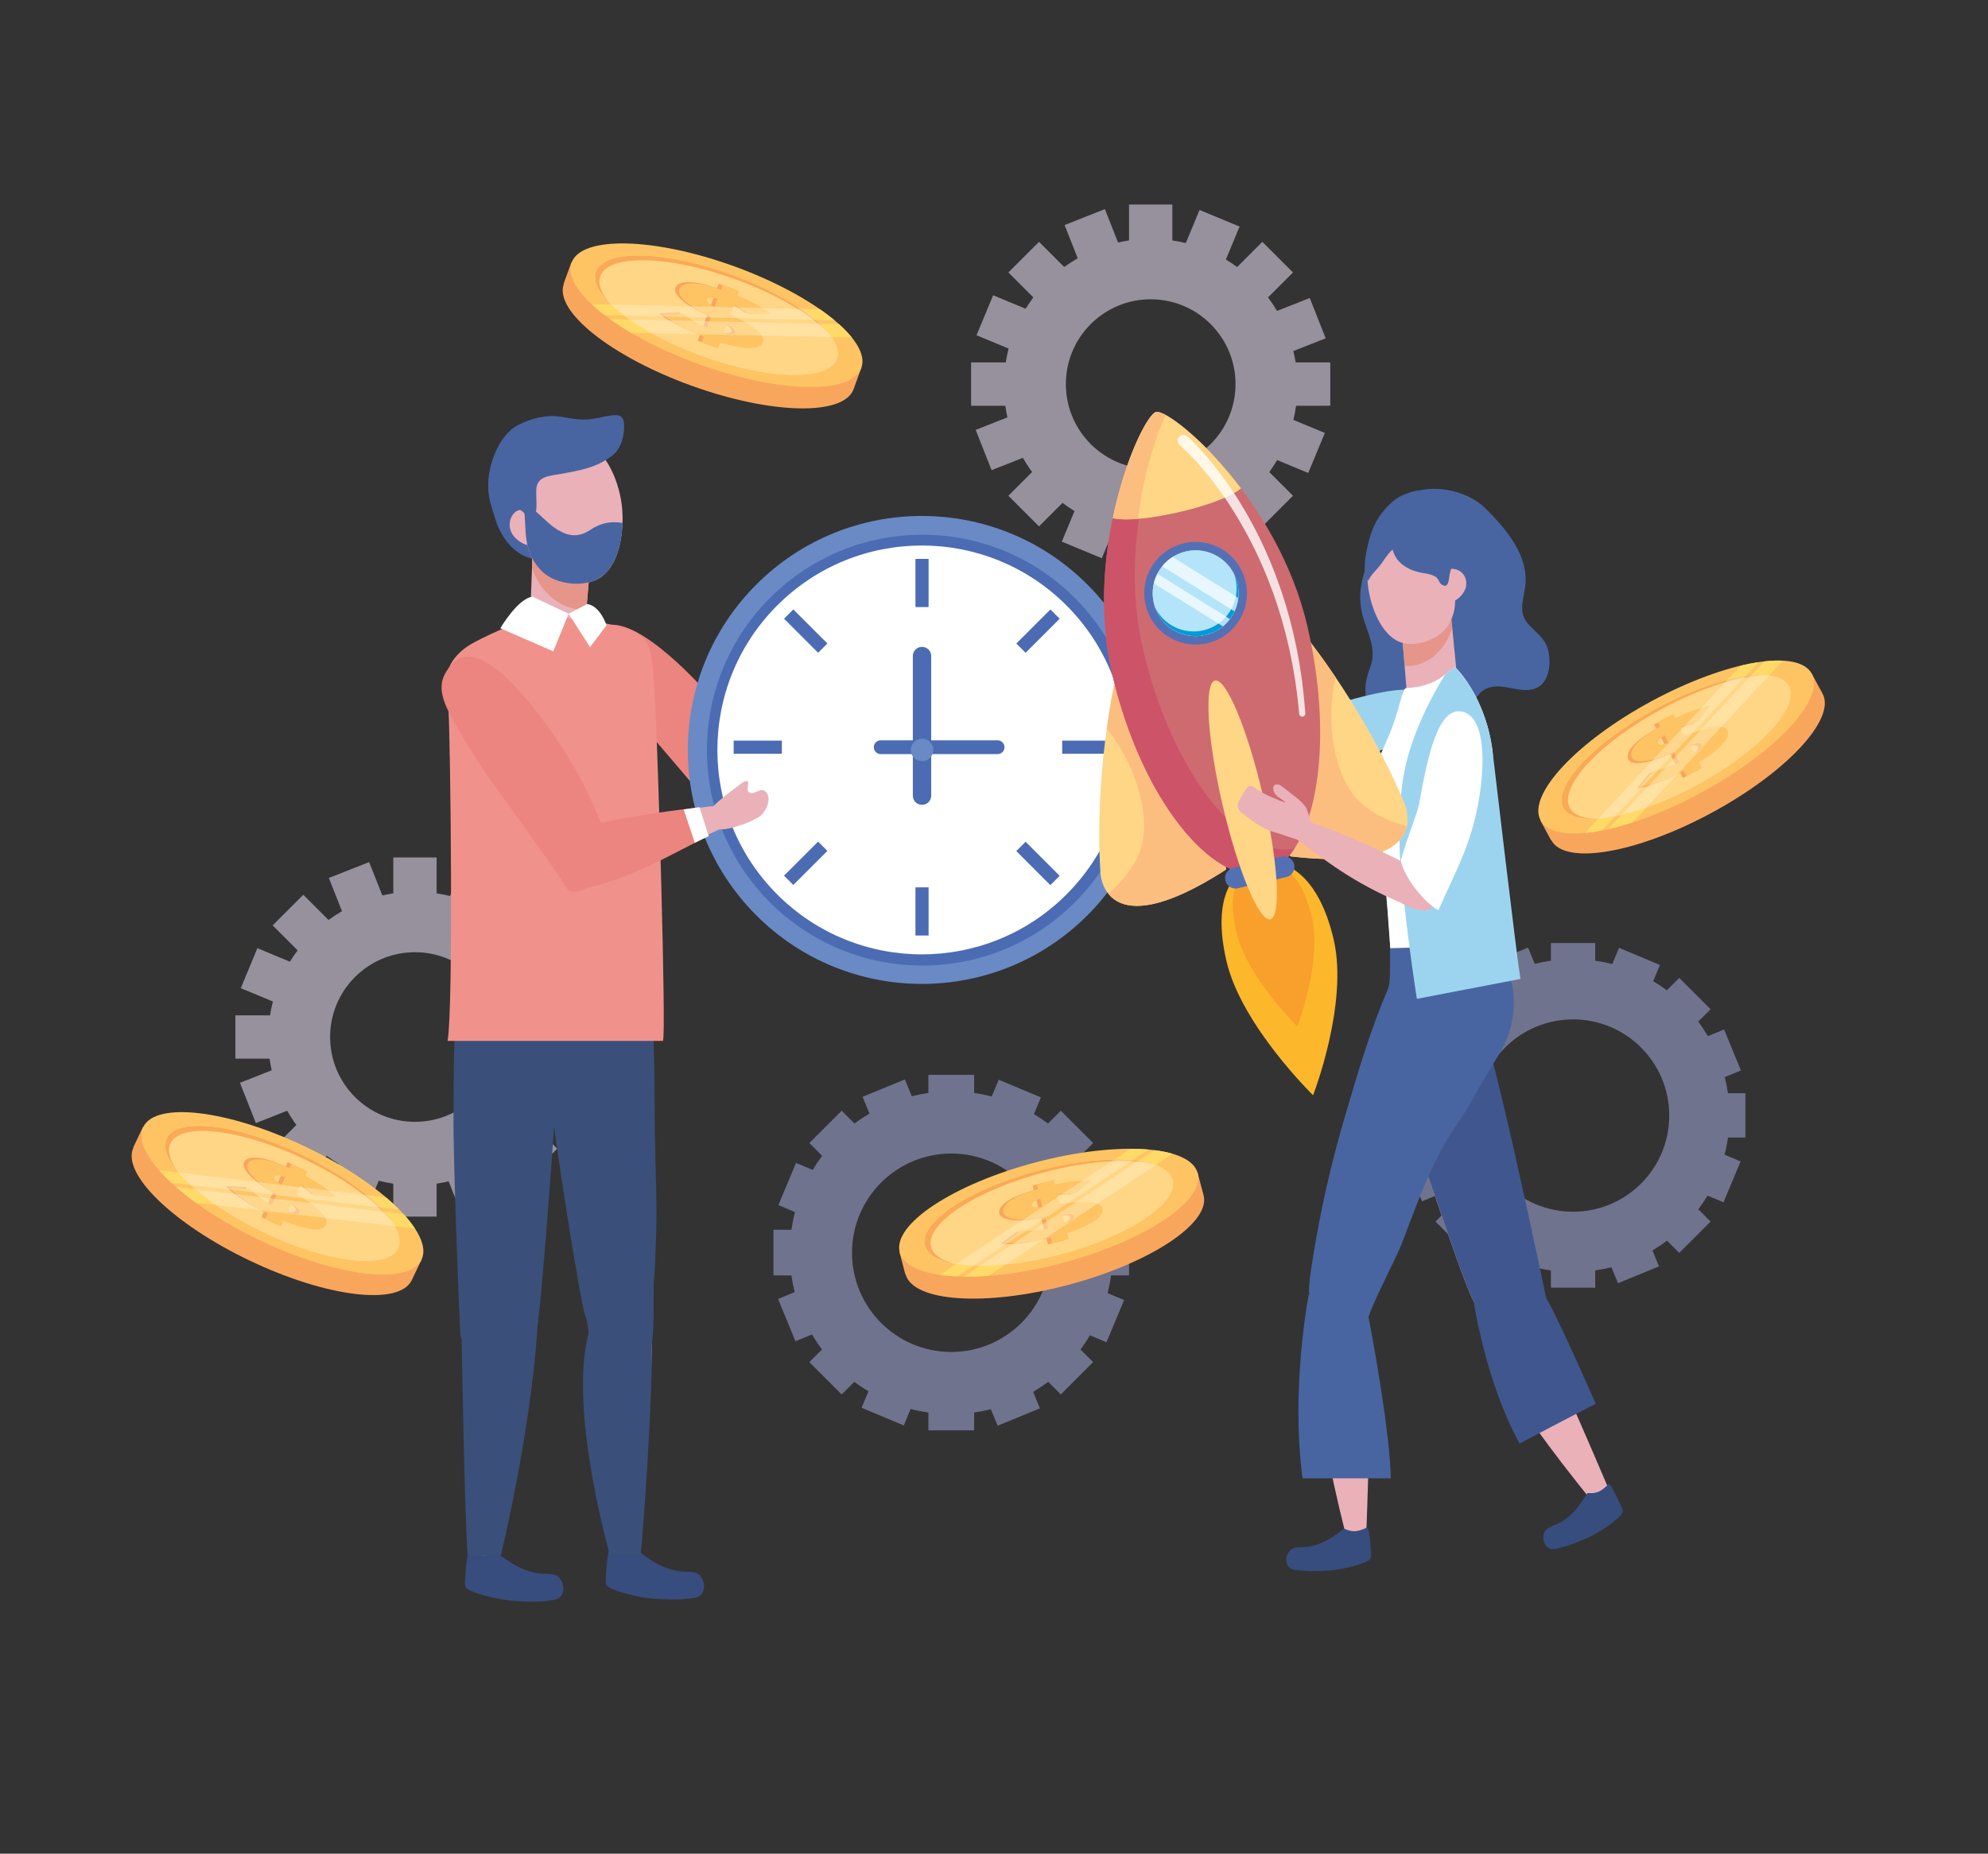 <?xml version="1.0" encoding="utf-8"?>
<!-- Generator: Adobe Illustrator 27.5.0, SVG Export Plug-In . SVG Version: 6.00 Build 0)  -->
<svg version="1.1" id="Capa_1" xmlns="http://www.w3.org/2000/svg" xmlns:xlink="http://www.w3.org/1999/xlink" x="0px" y="0px"
	 viewBox="0 0 2197 2049" style="enable-background:new 0 0 2197 2049;" xml:space="preserve">

<rect x="0" y="0" width="2197" height="2049" fill="#333333" stroke="none"/>

<path style="opacity:0.6;fill:#D9D1E4;" d="M657.038,1170.233v-47.871h-38.279c-0.674-4.251-1.534-8.438-2.532-12.575l35.735-14.106
	l-17.581-44.527l-36.162,14.274c-3.062-5.168-6.381-10.167-9.981-14.948l27.595-27.592l-33.85-33.85l-27.855,27.855
	c-4.023-2.938-8.18-5.708-12.473-8.269l15.129-36.439l-44.212-18.36l-15.201,36.61c-4.873-1.199-9.827-2.19-14.864-2.933v-39.669
	h-47.871v39.669c-4.095,0.605-8.128,1.392-12.119,2.299l-14.564-36.892l-44.527,17.579l14.502,36.733
	c-5.155,2.958-10.135,6.178-14.913,9.672l-27.855-27.855l-33.85,33.85l27.595,27.592c-3.034,4.033-5.876,8.21-8.529,12.521
	l-35.919-14.914l-18.359,44.21l35.475,14.73c-1.305,5.019-2.366,10.137-3.188,15.335h-38.279v47.871h37.816
	c0.597,4.34,1.365,8.626,2.299,12.852l-35.039,13.833l17.581,44.527l34.618-13.67c3.087,5.445,6.466,10.697,10.14,15.726
	l-26.21,26.21l33.85,33.85l25.95-25.952c4.268,3.216,8.695,6.228,13.279,9.017l-14.029,33.786l44.213,18.362l13.955-33.612
	c5.271,1.337,10.645,2.412,16.11,3.22v36.382h47.871v-36.382c4.504-0.664,8.933-1.546,13.308-2.571l13.375,33.88l44.527-17.584
	l-13.444-34.048c5.46-3.191,10.732-6.664,15.761-10.449l25.95,25.952l33.85-33.85l-26.21-26.21
	c3.114-4.266,6.022-8.685,8.715-13.254l34.348,14.265l18.357-44.21l-34.762-14.438c1.226-5.118,2.212-10.335,2.94-15.632H657.038z
	 M458.57,1240.049c-51.775,0-93.749-41.976-93.749-93.751c0-51.776,41.973-93.747,93.749-93.747
	c51.776,0,93.749,41.971,93.749,93.747C552.319,1198.073,510.346,1240.049,458.57,1240.049z"/>
<path style="opacity:0.6;fill:#D9D1E4;" d="M1470.131,448.505v-47.871h-38.279c-0.674-4.251-1.534-8.44-2.532-12.575l35.735-14.108
	l-17.581-44.527l-36.161,14.277c-3.062-5.17-6.382-10.167-9.981-14.948l27.594-27.595l-33.85-33.85l-27.855,27.855
	c-4.023-2.941-8.182-5.705-12.473-8.269l15.129-36.439l-44.213-18.36l-15.201,36.61c-4.873-1.196-9.828-2.187-14.864-2.933v-39.669
	h-47.871v39.669c-4.095,0.607-8.128,1.395-12.119,2.299l-14.564-36.892l-44.527,17.579l14.502,36.733
	c-5.155,2.958-10.134,6.181-14.913,9.672l-27.855-27.855l-33.85,33.85l27.594,27.595c-3.034,4.031-5.876,8.21-8.529,12.518
	l-35.919-14.914l-18.359,44.213l35.475,14.728c-1.305,5.022-2.366,10.139-3.188,15.337h-38.279v47.871h37.816
	c0.597,4.341,1.365,8.626,2.299,12.85l-35.039,13.833l17.581,44.527l34.618-13.67c3.087,5.445,6.466,10.697,10.14,15.726
	l-26.21,26.21l33.85,33.85l25.95-25.95c4.268,3.213,8.695,6.228,13.279,9.017l-14.03,33.786l44.213,18.359l13.955-33.61
	c5.271,1.338,10.645,2.413,16.11,3.221v36.382h47.871v-36.382c4.504-0.666,8.934-1.546,13.308-2.574l13.375,33.88l44.527-17.581
	l-13.444-34.05c5.46-3.191,10.731-6.662,15.76-10.447l25.95,25.95l33.85-33.85l-26.21-26.21c3.114-4.263,6.022-8.685,8.715-13.251
	l34.348,14.262l18.357-44.212l-34.762-14.433c1.226-5.123,2.212-10.335,2.941-15.632H1470.131z M1271.664,518.318
	c-51.776,0-93.749-41.973-93.749-93.749c0-51.775,41.973-93.749,93.749-93.749c51.776,0,93.749,41.973,93.749,93.749
	C1365.413,476.345,1323.439,518.318,1271.664,518.318z"/>
<path style="opacity:0.6;fill:#989ECC;" d="M1928.902,1257.409v-48.971h-19.305c-0.867-6.064-2.029-12.025-3.506-17.866
	l17.842-7.323l-18.597-45.305l-17.921,7.358c-3.277-5.549-6.83-10.91-10.685-16.033l13.702-13.705l-34.63-34.632l-13.724,13.724
	c-4.836-3.621-9.879-6.981-15.089-10.097l7.492-17.921l-45.188-18.887l-7.484,17.906c-6.164-1.59-12.469-2.819-18.877-3.726v-19.467
	h-48.977v19.467c-6.042,0.858-11.985,2.007-17.809,3.473l-7.377-17.97l-45.308,18.6l7.383,17.986
	c-5.544,3.26-10.91,6.797-16.036,10.637l-13.724-13.724l-34.63,34.632l13.702,13.705c-3.637,4.836-7.016,9.875-10.14,15.082
	l-17.859-7.462l-18.887,45.186l17.79,7.432c-1.605,6.183-2.851,12.5-3.771,18.931h-19.305v48.971h19.259
	c0.854,6.075,2.007,12.045,3.475,17.896l-17.765,7.293l18.598,45.305l17.75-7.284c3.28,5.574,6.83,10.969,10.695,16.123
	l-13.541,13.541l34.63,34.633l13.518-13.521c4.86,3.656,9.929,7.051,15.171,10.187l-7.367,17.628l45.188,18.887l7.346-17.579
	c6.208,1.605,12.56,2.849,19.016,3.766v19.1h48.977v-19.1c6.089-0.862,12.079-2.027,17.946-3.503l7.241,17.634l45.305-18.599
	l-7.261-17.683c5.579-3.29,10.97-6.862,16.123-10.737l13.518,13.521l34.63-34.633l-13.541-13.541
	c3.646-4.86,7.021-9.934,10.147-15.176l17.69,7.397l18.885-45.192l-17.696-7.397c1.595-6.188,2.819-12.525,3.726-18.966H1928.902z
	 M1738.442,1339.404c-58.707,0-106.297-47.589-106.297-106.297s47.589-106.297,106.297-106.297
	c58.705,0,106.297,47.589,106.297,106.297S1797.146,1339.404,1738.442,1339.404z"/>
<path style="opacity:0.6;fill:#989ECC;" d="M1247.763,1409.834v-50.527h-19.918c-0.891-6.253-2.091-12.406-3.617-18.431
	l18.409-7.556l-19.19-46.747l-18.488,7.59c-3.379-5.722-7.046-11.252-11.022-16.539l14.136-14.14l-35.73-35.728l-14.158,14.16
	c-4.989-3.741-10.194-7.209-15.57-10.42l7.729-18.49l-46.62-19.482l-7.722,18.471c-6.357-1.64-12.862-2.909-19.477-3.845v-20.086
	h-50.527v20.086c-6.233,0.882-12.367,2.071-18.374,3.582l-7.613-18.54l-46.742,19.189l7.615,18.555
	c-5.72,3.369-11.257,7.016-16.546,10.979l-14.16-14.16l-35.728,35.728l14.136,14.14c-3.753,4.989-7.239,10.187-10.46,15.563
	l-18.426-7.705l-19.486,46.623l18.354,7.67c-1.655,6.377-2.943,12.897-3.889,19.531h-19.918v50.527h19.868
	c0.882,6.263,2.071,12.422,3.584,18.461l-18.327,7.521l19.187,46.747l18.315-7.521c3.381,5.757,7.046,11.321,11.031,16.637
	l-13.97,13.973l35.728,35.727l13.95-13.947c5.014,3.776,10.244,7.273,15.652,10.509l-7.601,18.189l46.621,19.486l7.578-18.139
	c6.404,1.66,12.956,2.943,19.62,3.889v19.705h50.527v-19.705c6.282-0.892,12.464-2.091,18.516-3.617l7.471,18.193l46.742-19.184
	l-7.492-18.253c5.755-3.394,11.317-7.075,16.633-11.073l13.947,13.947l35.73-35.727l-13.97-13.973
	c3.761-5.014,7.244-10.251,10.469-15.656l18.25,7.63l19.484-46.623l-18.257-7.63c1.647-6.387,2.908-12.922,3.845-19.566H1247.763z
	 M1051.262,1494.424c-60.567,0-109.668-49.101-109.668-109.666c0-60.57,49.101-109.67,109.668-109.67
	c60.568,0,109.669,49.101,109.669,109.67C1160.931,1445.324,1111.83,1494.424,1051.262,1494.424z"/>
<g>
	<path style="fill:#F9A65D;" d="M1306.708,1301.075c-31.729-11.272-91.163-9.062-156.004,8.121
		c-64.843,17.188-117.568,44.705-139.549,70.217l-17.161,4.548l6.506,24.545l0.27-0.075c8.138,30.704,88.458,36.05,179.402,11.946
		c90.943-24.104,158.07-68.532,149.932-99.231l-6.505-24.545L1306.708,1301.075z"/>
	<path style="fill:#FEC463;" d="M1323.67,1296.858c8.136,30.704-58.992,75.132-149.934,99.236
		c-90.945,24.104-171.265,18.758-179.402-11.946c-8.138-30.703,58.99-75.132,149.935-99.236
		C1235.21,1260.809,1315.532,1266.16,1323.67,1296.858z"/>
	<g>
		<path style="fill:#FFD686;" d="M1295.803,1304.246c6.758,25.506-49.009,62.418-124.562,82.44
			c-75.553,20.027-142.28,15.582-149.043-9.924c-6.758-25.507,49.009-62.414,124.562-82.44
			C1222.313,1274.295,1289.042,1278.739,1295.803,1304.246z"/>
		<path style="fill:#FFDA67;" d="M1057.58,1410.924c70.536-46.752,141.048-93.504,211.849-140.236
			c-6.25-0.555-12.912-0.847-19.942-0.862c-70.43,46.44-140.692,92.894-210.775,139.359
			C1044.554,1410.042,1050.868,1410.617,1057.58,1410.924z"/>
		<path style="fill:#FFDA67;" d="M1295.907,1275.405c-5.896-1.744-12.555-3.096-19.928-4.023
			c-70.559,46.578-140.83,93.172-211.126,139.76c8.693,0.139,17.992-0.173,27.743-0.907
			C1160.472,1365.297,1228.279,1320.358,1295.907,1275.405z"/>
		<path style="fill:#FFD686;" d="M1295.803,1304.246c6.758,25.506-49.009,62.418-124.562,82.44
			c-75.553,20.027-142.28,15.582-149.043-9.924c-6.758-25.507,49.009-62.414,124.562-82.44
			C1222.313,1274.295,1289.042,1278.739,1295.803,1304.246z"/>
		<path style="fill:#FFD686;" d="M1223.386,1282.024c-22.722,0.961-49.078,4.995-76.625,12.297
			c-75.553,20.027-131.32,56.934-124.559,82.44c2.458,9.275,12.87,15.751,28.724,19.288
			C1108.295,1358.033,1165.783,1320.026,1223.386,1282.024z"/>
		<path style="fill:#FFD686;" d="M1120.612,1396.719c15.974-2.051,33.057-5.376,50.629-10.033
			c75.553-20.022,131.322-56.934,124.562-82.44c-1.585-5.98-6.491-10.791-14.012-14.408
			C1228.15,1325.466,1174.409,1361.095,1120.612,1396.719z"/>
		<path style="fill:#FAA955;" d="M1028.942,1378.332c-6.758-25.506,49.009-62.418,124.562-82.44
			c46.563-12.342,89.75-15.379,117.637-9.929c-27.339-7.467-73.873-5.029-124.381,8.358c-75.553,20.027-131.32,56.934-124.559,82.44
			c2.594,9.79,14.039,16.459,31.403,19.853C1040.045,1392.914,1031.183,1386.785,1028.942,1378.332z"/>
	</g>
	<g>
		<path style="fill:#FEC463;" d="M1145.717,1309.314l18.649-4.94l1.377,5.192c15.181-3.508,28.724-5.029,40.63-4.558l-18.265,14.096
			c-8.054-0.139-14.696,0.203-19.927,1.021l2.903,10.959c29.312-4.628,45.021-2.973,47.124,4.964
			c1.06,3.994-1.682,8.319-8.222,12.977c-6.542,4.657-16.776,9.29-30.702,13.903l1.749,6.595l-18.312,4.855l-1.729-6.525
			l-3.032,0.808c-6.892,1.823-15.117,3.3-24.677,4.429c-9.56,1.125-17.157,1.338-22.793,0.644l17.458-13.521
			c9.084,0.709,19.229-0.035,30.431-2.22l-3.376-12.743c-13.939,2.453-24.867,3.181-32.782,2.195
			c-7.918-0.986-12.377-3.374-13.382-7.169c-1.065-4.018,1.499-8.329,7.692-12.937c6.193-4.603,16.375-8.903,30.545-12.901
			L1145.717,1309.314z M1152.037,1334.062l-2.472-9.329c-6.75,2.655-9.834,5.083-9.253,7.283
			C1140.941,1334.395,1144.85,1335.074,1152.037,1334.062z M1174.132,1342.575l2.611,9.865c7.541-2.705,10.967-5.356,10.276-7.962
			C1186.39,1342.099,1182.092,1341.47,1174.132,1342.575z"/>
	</g>
	<g>
		<path style="fill:#F9A65D;" d="M1141.213,1310.509l18.649-4.94l1.377,5.193c15.181-3.508,28.724-5.029,40.63-4.559l-18.265,14.096
			c-8.054-0.139-14.696,0.203-19.93,1.02l2.906,10.96c29.312-4.628,45.021-2.978,47.123,4.964c1.06,3.993-1.682,8.319-8.222,12.976
			c-6.54,4.657-16.776,9.29-30.701,13.902l1.749,6.595l-18.313,4.855l-1.729-6.525l-3.032,0.807
			c-6.892,1.823-15.117,3.3-24.676,4.43c-9.56,1.125-17.158,1.337-22.794,0.639l17.458-13.516c9.084,0.704,19.229-0.035,30.431-2.22
			l-3.376-12.743c-13.939,2.453-24.867,3.181-32.782,2.195c-7.918-0.986-12.377-3.374-13.382-7.169
			c-1.065-4.018,1.499-8.334,7.692-12.937s16.375-8.904,30.545-12.907L1141.213,1310.509z M1147.533,1335.257l-2.475-9.33
			c-6.748,2.656-9.832,5.084-9.25,7.284C1136.437,1335.589,1140.346,1336.267,1147.533,1335.257z M1169.628,1343.769l2.611,9.86
			c7.541-2.7,10.964-5.351,10.276-7.957C1181.886,1343.293,1177.588,1342.664,1169.628,1343.769z"/>
	</g>
	<g>
		<path style="fill:#FEC463;" d="M1145.717,1309.314l18.649-4.94l1.377,5.192c15.181-3.508,28.724-5.029,40.63-4.558l-18.265,14.096
			c-8.054-0.139-14.696,0.203-19.927,1.021l2.903,10.959c29.312-4.628,45.021-2.973,47.124,4.964
			c1.06,3.994-1.682,8.319-8.222,12.977c-6.542,4.657-16.776,9.29-30.702,13.903l1.749,6.595l-18.312,4.855l-1.729-6.525
			l-3.032,0.808c-6.892,1.823-15.117,3.3-24.677,4.429c-9.56,1.125-17.157,1.338-22.793,0.644l17.458-13.521
			c9.084,0.709,19.229-0.035,30.431-2.22l-3.376-12.743c-13.939,2.453-24.867,3.181-32.782,2.195
			c-7.918-0.986-12.377-3.374-13.382-7.169c-1.065-4.018,1.499-8.329,7.692-12.937c6.193-4.603,16.375-8.903,30.545-12.901
			L1145.717,1309.314z M1152.037,1334.062l-2.472-9.329c-6.75,2.655-9.834,5.083-9.253,7.283
			C1140.941,1334.395,1144.85,1335.074,1152.037,1334.062z M1174.132,1342.575l2.611,9.865c7.541-2.705,10.967-5.356,10.276-7.962
			C1186.39,1342.099,1182.092,1341.47,1174.132,1342.575z"/>
	</g>
	<path style="opacity:0.4;fill:#FFF3CE;" d="M1075.515,1399.038c58.576-38.829,117.157-77.654,175.917-116.473
		c-6.218-0.58-12.942-0.838-20.099-0.763c-58.298,38.462-116.481,76.925-174.544,115.403
		C1062.485,1398.151,1068.762,1398.76,1075.515,1399.038z"/>
	<path style="opacity:0.4;fill:#FFF3CE;" d="M1277.136,1287.875c-5.448-2.016-11.896-3.552-19.222-4.568
		c-58.472,38.631-116.768,77.267-175.059,115.908c8.869,0.055,18.459-0.431,28.561-1.447
		C1166.73,1361.145,1221.989,1324.515,1277.136,1287.875z"/>
</g>
<g>
	<path style="fill:#F9A65D;" d="M935.579,400.324c-19.625-27.362-69.697-59.453-132.757-82.333
		c-63.06-22.878-122.062-30.36-154.666-21.949l-16.689-6.054l-8.661,23.869l0.263,0.096
		c-10.833,29.857,52.083,80.074,140.525,112.163c88.443,32.089,168.921,33.895,179.751,4.038l8.661-23.869L935.579,400.324z"/>
	<path style="fill:#FEC463;" d="M951.917,406.537c-10.836,29.859-91.314,28.051-179.756-4.038s-151.356-82.306-140.523-112.163
		c10.831-29.856,91.311-28.05,179.754,4.038C899.834,326.463,962.748,376.681,951.917,406.537z"/>
	<g>
		<path style="fill:#FFD686;" d="M924.815,396.704c-9,24.806-75.86,23.304-149.335-3.354
			c-73.474-26.658-125.744-68.376-116.743-93.181c9-24.806,75.86-23.304,149.334,3.354
			C881.547,330.181,933.813,371.899,924.815,396.704z"/>
		<path style="fill:#FFDA67;" d="M668.304,348.409c84.605,1.846,169.188,3.676,253.996,5.688
			c-4.816-4.021-10.12-8.061-15.887-12.084c-84.34-2.039-168.544-3.973-252.611-5.797
			C658.11,340.252,662.968,344.329,668.304,348.409z"/>
		<path style="fill:#FFDA67;" d="M941.356,373.076c-3.847-4.791-8.546-9.704-14.074-14.668
			c-84.521-2.004-168.816-3.83-253.132-5.668c7.063,5.071,14.877,10.122,23.307,15.082
			C778.837,369.64,860.167,371.414,941.356,373.076z"/>
		<path style="fill:#FFD686;" d="M924.815,396.704c-9,24.806-75.86,23.304-149.335-3.354
			c-73.474-26.658-125.744-68.376-116.743-93.181c9-24.806,75.86-23.304,149.334,3.354
			C881.547,330.181,933.813,371.899,924.815,396.704z"/>
		<path style="fill:#FFD686;" d="M878.016,337.143c-19.209-12.176-43.157-23.898-69.945-33.62
			c-73.474-26.658-140.334-28.16-149.334-3.354c-3.273,9.017,1.585,20.277,12.587,32.23
			C740.131,333.907,809.028,335.488,878.016,337.143z"/>
		<path style="fill:#FFD686;" d="M728.179,372.704c14.287,7.427,30.213,14.445,47.302,20.646
			c73.474,26.658,140.335,28.16,149.335,3.354c2.111-5.814,0.825-12.565-3.288-19.828
			C857.145,375.539,792.683,374.139,728.179,372.704z"/>
		<path style="fill:#FAA955;" d="M663.379,305.304c9-24.805,75.86-23.302,149.335,3.354c45.283,16.43,82.482,38.577,102.278,58.963
			c-18.196-21.728-57.803-46.276-106.921-64.098c-73.474-26.658-140.334-28.16-149.334-3.354
			c-3.454,9.518,2.14,21.528,14.465,34.219C664.18,323.611,660.397,313.526,663.379,305.304z"/>
	</g>
	<g>
		<path style="fill:#FEC463;" d="M798.661,315.243l18.137,6.58l-1.834,5.051c14.47,5.779,26.461,12.26,35.971,19.439l-23.044,1.155
			c-6.533-4.707-12.184-8.22-16.95-10.531l-3.867,10.659c26.715,12.919,38.673,23.24,35.872,30.959
			c-1.41,3.887-6.129,5.874-14.156,5.966c-8.029,0.094-19.078-1.94-33.146-6.097l-2.329,6.417l-17.809-6.461l2.301-6.344
			l-2.948-1.07c-6.701-2.43-14.299-5.911-22.794-10.439c-8.495-4.529-14.856-8.688-19.088-12.476l22.051-1.142
			c7.058,5.762,15.81,10.942,26.259,15.538l4.497-12.392c-12.848-5.941-22.239-11.574-28.177-16.9
			c-5.938-5.326-8.237-9.835-6.899-13.521c1.417-3.912,5.983-5.99,13.697-6.238c7.714-0.248,18.53,2.027,32.45,6.827
			L798.661,315.243z M789.73,339.174l3.292-9.072c-7.058-1.67-10.977-1.437-11.752,0.701
			C780.433,333.115,783.251,335.906,789.73,339.174z M803.021,358.77l-3.481,9.59c7.734,2.084,12.062,1.858,12.981-0.674
			C813.358,365.374,810.19,362.401,803.021,358.77z"/>
	</g>
	<g>
		<path style="fill:#F9A65D;" d="M794.281,313.653l18.136,6.582l-1.833,5.051c14.47,5.779,26.46,12.258,35.97,19.437l-23.044,1.155
			c-6.533-4.707-12.184-8.217-16.95-10.531l-3.867,10.66c26.715,12.921,38.673,23.239,35.871,30.961
			c-1.409,3.884-6.129,5.871-14.158,5.965c-8.03,0.092-19.076-1.942-33.144-6.099l-2.329,6.419l-17.809-6.463l2.301-6.342
			l-2.948-1.071c-6.701-2.433-14.299-5.913-22.794-10.439c-8.495-4.529-14.856-8.69-19.088-12.476l22.051-1.142
			c7.058,5.76,15.81,10.94,26.26,15.538l4.496-12.394c-12.847-5.938-22.239-11.574-28.177-16.9c-5.938-5.326-8.239-9.832-6.9-13.521
			c1.417-3.91,5.983-5.99,13.697-6.238c7.714-0.248,18.531,2.029,32.45,6.827L794.281,313.653z M785.35,337.583l3.292-9.072
			c-7.058-1.67-10.977-1.437-11.752,0.704C776.053,331.527,778.872,334.316,785.35,337.583z M798.641,357.181l-3.481,9.59
			c7.732,2.081,12.062,1.858,12.979-0.674C808.978,363.786,805.81,360.813,798.641,357.181z"/>
	</g>
	<g>
		<path style="fill:#FEC463;" d="M798.661,315.243l18.137,6.58l-1.834,5.051c14.47,5.779,26.461,12.26,35.971,19.439l-23.044,1.155
			c-6.533-4.707-12.184-8.22-16.95-10.531l-3.867,10.659c26.715,12.919,38.673,23.24,35.872,30.959
			c-1.41,3.887-6.129,5.874-14.156,5.966c-8.029,0.094-19.078-1.94-33.146-6.097l-2.329,6.417l-17.809-6.461l2.301-6.344
			l-2.948-1.07c-6.701-2.43-14.299-5.911-22.794-10.439c-8.495-4.529-14.856-8.688-19.088-12.476l22.051-1.142
			c7.058,5.762,15.81,10.942,26.259,15.538l4.497-12.392c-12.848-5.941-22.239-11.574-28.177-16.9
			c-5.938-5.326-8.237-9.835-6.899-13.521c1.417-3.912,5.983-5.99,13.697-6.238c7.714-0.248,18.53,2.027,32.45,6.827
			L798.661,315.243z M789.73,339.174l3.292-9.072c-7.058-1.67-10.977-1.437-11.752,0.701
			C780.433,333.115,783.251,335.906,789.73,339.174z M803.021,358.77l-3.481,9.59c7.734,2.084,12.062,1.858,12.981-0.674
			C813.358,365.374,810.19,362.401,803.021,358.77z"/>
	</g>
	<path style="opacity:0.4;fill:#FFF3CE;" d="M689.815,348.88c70.259,1.528,140.526,3.062,210.929,4.707
		c-4.779-4.025-10.15-8.074-16.07-12.094c-69.823-1.675-139.552-3.275-209.19-4.801C679.623,340.715,684.429,344.797,689.815,348.88
		z"/>
	<path style="opacity:0.4;fill:#FFF3CE;" d="M918.825,372.613c-3.322-4.766-7.744-9.704-13.182-14.718
		c-70.058-1.635-139.983-3.161-209.9-4.682c7.254,5.105,15.404,10.176,24.282,15.109
		C786.348,369.798,852.629,371.238,918.825,372.613z"/>
</g>
<g>
	<path style="fill:#F9A65D;" d="M450.227,1384.575c-16.905-29.119-63.657-65.877-124.225-94.713s-118.576-41.956-151.839-36.719
		l-16.031-7.63l-10.915,22.925l0.25,0.119c-13.652,28.678,44.143,84.714,129.09,125.154c84.95,40.445,164.88,49.982,178.533,21.305
		l10.918-22.93L450.227,1384.575z"/>
	<path style="fill:#FEC463;" d="M465.888,1392.334c-13.652,28.677-93.583,19.14-178.53-21.305
		c-84.949-40.44-142.745-96.476-129.09-125.154c13.652-28.677,93.585-19.14,178.533,21.305
		C421.747,1307.62,479.543,1363.657,465.888,1392.334z"/>
	<g>
		<path style="fill:#FFD686;" d="M439.861,1379.942c-11.343,23.822-77.748,15.9-148.321-17.698
			c-70.571-33.602-118.587-80.151-107.243-103.977c11.341-23.822,77.748-15.9,148.319,17.698
			C403.187,1309.567,451.203,1356.116,439.861,1379.942z"/>
		<path style="fill:#FFDA67;" d="M189.182,1307.204c84.035,9.974,168.048,19.927,252.272,30.085
			c-4.407-4.464-9.297-8.998-14.653-13.556c-83.75-10.137-167.379-20.16-250.882-30.06
			C179.818,1298.107,184.262,1302.63,189.182,1307.204z"/>
		<path style="fill:#FFDA67;" d="M458.595,1358.013c-3.369-5.143-7.573-10.479-12.595-15.954
			c-83.936-10.122-167.667-20.041-251.415-29.98c6.542,5.727,13.836,11.505,21.746,17.252
			C297.164,1338.963,377.943,1348.55,458.595,1358.013z"/>
		<path style="fill:#FFD686;" d="M439.861,1379.942c-11.343,23.822-77.748,15.9-148.321-17.698
			c-70.571-33.602-118.587-80.151-107.243-103.977c11.341-23.822,77.748-15.9,148.319,17.698
			C403.187,1309.567,451.203,1356.116,439.861,1379.942z"/>
		<path style="fill:#FFD686;" d="M399.006,1316.152c-17.951-13.962-40.658-27.934-66.39-40.187
			c-70.571-33.598-136.978-41.52-148.319-17.693c-4.125,8.661-0.372,20.334,9.429,33.285
			C262.07,1299.678,330.496,1307.872,399.006,1316.152z"/>
		<path style="fill:#FFD686;" d="M246.44,1337.145c13.509,8.764,28.687,17.287,45.1,25.1
			c70.573,33.598,136.978,41.52,148.321,17.698c2.659-5.589,2.029-12.431-1.365-20.056
			C374.54,1352.365,310.511,1344.775,246.44,1337.145z"/>
		<path style="fill:#FAA955;" d="M188.424,1263.826c11.341-23.822,77.748-15.899,148.319,17.698
			c43.494,20.705,78.392,46.325,96.137,68.522c-16.023-23.381-53.086-51.617-100.265-74.081
			c-70.571-33.598-136.978-41.52-148.319-17.693c-4.353,9.141,0.059,21.632,11.108,35.45
			C187.458,1282.128,184.663,1271.723,188.424,1263.826z"/>
	</g>
	<g>
		<path style="fill:#FEC463;" d="M322.122,1286.726l17.418,8.294l-2.309,4.851c13.848,7.144,25.16,14.745,33.937,22.806
			l-23.049-1.065c-6.052-5.311-11.339-9.349-15.858-12.114l-4.875,10.241c25.348,15.429,36.258,26.849,32.728,34.266
			c-1.776,3.731-6.667,5.257-14.664,4.578c-8.001-0.684-18.802-3.766-32.408-9.26l-2.933,6.163l-17.103-8.141l2.899-6.094
			l-2.832-1.347c-6.438-3.067-13.663-7.259-21.684-12.585c-8.022-5.326-13.955-10.078-17.799-14.254l22.058,0.986
			c6.471,6.411,14.686,12.411,24.642,17.99l5.668-11.901c-12.216-7.15-21.023-13.66-26.421-19.531
			c-5.4-5.876-7.256-10.583-5.569-14.126c1.788-3.755,6.533-5.385,14.234-4.89c7.702,0.496,18.25,3.801,31.643,9.914
			L322.122,1286.726z M310.932,1309.686l4.15-8.715c-6.865-2.339-10.789-2.483-11.765-0.426
			C302.259,1302.764,304.798,1305.812,310.932,1309.686z M322.279,1330.47l-4.388,9.211c7.496,2.819,11.827,3.007,12.984,0.574
			C331.932,1338.036,329.066,1334.776,322.279,1330.47z"/>
	</g>
	<g>
		<path style="fill:#F9A65D;" d="M317.916,1284.724l17.418,8.294l-2.309,4.851c13.846,7.145,25.16,14.745,33.934,22.806
			l-23.047-1.065c-6.052-5.316-11.339-9.354-15.857-12.114l-4.875,10.241c25.348,15.429,36.258,26.849,32.728,34.266
			c-1.776,3.73-6.667,5.257-14.666,4.573c-7.999-0.678-18.8-3.765-32.406-9.255l-2.933,6.164l-17.106-8.14l2.901-6.094l-2.834-1.353
			c-6.436-3.062-13.663-7.259-21.681-12.58c-8.022-5.326-13.955-10.078-17.8-14.255l22.055,0.986
			c6.473,6.411,14.688,12.406,24.645,17.99l5.668-11.906c-12.216-7.145-21.023-13.655-26.421-19.531
			c-5.4-5.871-7.256-10.578-5.569-14.121c1.788-3.756,6.533-5.385,14.234-4.89c7.702,0.496,18.248,3.8,31.643,9.914
			L317.916,1284.724z M306.726,1307.684l4.15-8.715c-6.865-2.339-10.789-2.483-11.765-0.426
			C298.052,1300.763,300.592,1303.81,306.726,1307.684z M318.07,1328.469l-4.385,9.211c7.496,2.814,11.827,3.008,12.984,0.575
			C327.726,1336.035,324.857,1332.774,318.07,1328.469z"/>
	</g>
	<g>
		<path style="fill:#FEC463;" d="M322.122,1286.726l17.418,8.294l-2.309,4.851c13.848,7.144,25.16,14.745,33.937,22.806
			l-23.049-1.065c-6.052-5.311-11.339-9.349-15.858-12.114l-4.875,10.241c25.348,15.429,36.258,26.849,32.728,34.266
			c-1.776,3.731-6.667,5.257-14.664,4.578c-8.001-0.684-18.802-3.766-32.408-9.26l-2.933,6.163l-17.103-8.141l2.899-6.094
			l-2.832-1.347c-6.438-3.067-13.663-7.259-21.684-12.585c-8.022-5.326-13.955-10.078-17.799-14.254l22.058,0.986
			c6.471,6.411,14.686,12.411,24.642,17.99l5.668-11.901c-12.216-7.15-21.023-13.66-26.421-19.531
			c-5.4-5.876-7.256-10.583-5.569-14.126c1.788-3.755,6.533-5.385,14.234-4.89c7.702,0.496,18.25,3.801,31.643,9.914
			L322.122,1286.726z M310.932,1309.686l4.15-8.715c-6.865-2.339-10.789-2.483-11.765-0.426
			C302.259,1302.764,304.798,1305.812,310.932,1309.686z M322.279,1330.47l-4.388,9.211c7.496,2.819,11.827,3.007,12.984,0.574
			C331.932,1338.036,329.066,1334.776,322.279,1330.47z"/>
	</g>
	<path style="opacity:0.4;fill:#FFF3CE;" d="M210.547,1309.74c69.789,8.279,139.582,16.563,209.499,24.966
		c-4.368-4.464-9.327-9.013-14.835-13.581c-69.337-8.383-138.591-16.677-207.757-24.892
		C201.188,1300.634,205.58,1305.163,210.547,1309.74z"/>
	<path style="opacity:0.4;fill:#FFF3CE;" d="M436.215,1355.382c-2.849-5.064-6.778-10.405-11.708-15.914
		c-69.575-8.364-139.027-16.608-208.476-24.843c6.729,5.777,14.354,11.609,22.717,17.376
		C304.623,1339.845,370.457,1347.653,436.215,1355.382z"/>
</g>
<g>
	<path style="fill:#F9A65D;" d="M1986.716,752.724c-33.488-3.513-90.744,12.582-149.744,44.503
		c-59,31.923-103.794,71.044-119.174,100.997l-15.617,8.451l12.085,22.333l0.245-0.133c15.114,27.936,94.448,14.287,177.195-30.486
		c82.75-44.77,137.578-103.71,122.464-131.645l-12.085-22.335L1986.716,752.724z"/>
	<path style="fill:#FEC463;" d="M2002.213,744.645c15.114,27.937-39.714,86.877-122.461,131.647
		c-82.749,44.772-162.083,58.422-177.197,30.486c-15.114-27.934,39.714-86.877,122.461-131.647
		C1907.766,730.361,1987.099,716.711,2002.213,744.645z"/>
	<g>
		<path style="fill:#FFD686;" d="M1976.858,758.365c12.557,23.21-32.993,72.174-101.739,109.369
			c-68.743,37.194-134.652,48.533-147.209,25.326c-12.555-23.207,32.993-72.172,101.738-109.369
			C1898.394,746.496,1964.301,735.157,1976.858,758.365z"/>
		<path style="fill:#FFDA67;" d="M1770.32,917.966c57.597-62,115.168-123.992,173.025-186.034
			c-6.205,0.926-12.748,2.204-19.588,3.845c-57.565,61.67-114.962,123.311-172.188,184.924
			C1757.45,920.163,1763.725,919.242,1770.32,917.966z"/>
		<path style="fill:#FFDA67;" d="M1970.192,730.305c-6.139-0.31-12.931-0.062-20.314,0.768
			c-57.662,61.832-115.036,123.613-172.438,185.4c8.485-1.908,17.45-4.392,26.757-7.392
			C1859.632,849.471,1915.002,789.871,1970.192,730.305z"/>
		<path style="fill:#FFD686;" d="M1976.858,758.365c12.557,23.21-32.993,72.174-101.739,109.369
			c-68.743,37.194-134.652,48.533-147.209,25.326c-12.555-23.207,32.993-72.172,101.738-109.369
			C1898.394,746.496,1964.301,735.157,1976.858,758.365z"/>
		<path style="fill:#FFD686;" d="M1901.248,753.76c-21.859,6.265-46.533,16.37-71.599,29.931
			c-68.745,37.195-114.293,86.161-101.738,109.369c4.566,8.438,16.206,12.288,32.45,12.01
			C1807.209,854.653,1854.172,804.215,1901.248,753.76z"/>
		<path style="fill:#FFD686;" d="M1828.259,889.365c15.045-5.743,30.872-12.981,46.861-21.632
			c68.745-37.195,114.296-86.159,101.739-109.369c-2.946-5.44-8.842-8.968-17.002-10.719
			C1916.075,794.871,1872.194,842.113,1828.259,889.365z"/>
		<path style="fill:#FAA955;" d="M1734.835,893.002c-12.557-23.207,32.993-72.171,101.736-109.368
			c42.367-22.923,83.639-36.005,112.024-37.254c-28.328-0.842-72.991,12.446-118.946,37.311
			c-68.745,37.195-114.293,86.161-101.738,109.369c4.818,8.906,17.512,12.706,35.185,11.928
			C1749.047,904.571,1738.997,900.697,1734.835,893.002z"/>
	</g>
	<g>
		<path style="fill:#FEC463;" d="M1832.153,798.512l16.967-9.181l2.559,4.727c13.932-6.974,26.743-11.628,38.428-13.967
			l-14.45,17.99c-7.858,1.754-14.237,3.644-19.132,5.666l5.396,9.974c27.406-11.378,43.066-13.457,46.972-6.233
			c1.967,3.634,0.317,8.482-4.947,14.544c-5.267,6.059-14.128,12.966-26.584,20.718l3.251,6.003l-16.662,9.015l-3.21-5.936
			l-2.76,1.494c-6.27,3.394-13.92,6.759-22.947,10.098c-9.03,3.337-16.365,5.329-22.006,5.973l13.798-17.235
			c8.995-1.449,18.681-4.548,29.059-9.3l-6.272-11.596c-12.976,5.653-23.425,8.928-31.353,9.827
			c-7.927,0.899-12.823-0.379-14.69-3.83c-1.977-3.657-0.498-8.45,4.442-14.381c4.94-5.928,13.828-12.5,26.663-19.712
			L1832.153,798.512z M1844.102,821.085l-4.591-8.49c-5.938,4.167-8.368,7.251-7.286,9.253
			C1833.397,824.009,1837.356,823.756,1844.102,821.085z M1867.579,824.177l4.853,8.971c6.693-4.395,9.404-7.776,8.12-10.147
			C1879.383,820.838,1875.058,821.232,1867.579,824.177z"/>
	</g>
	<g>
		<path style="fill:#F9A65D;" d="M1828.056,800.727l16.967-9.178l2.557,4.727c13.935-6.974,26.745-11.631,38.428-13.967
			l-14.447,17.99c-7.86,1.754-14.24,3.644-19.132,5.666l5.396,9.974c27.406-11.378,43.065-13.456,46.972-6.233
			c1.967,3.634,0.317,8.482-4.95,14.544c-5.264,6.062-14.126,12.966-26.582,20.718l3.25,6.003l-16.662,9.015l-3.211-5.935
			l-2.76,1.494c-6.272,3.392-13.92,6.758-22.947,10.098c-9.03,3.337-16.368,5.329-22.006,5.973l13.798-17.237
			c8.995-1.447,18.681-4.546,29.059-9.298l-6.272-11.596c-12.976,5.654-23.428,8.928-31.353,9.828
			c-7.927,0.899-12.822-0.379-14.69-3.83c-1.979-3.656-0.498-8.45,4.442-14.38c4.939-5.928,13.826-12.501,26.663-19.712
			L1828.056,800.727z M1840.004,823.303l-4.593-8.49c-5.938,4.167-8.366,7.249-7.284,9.253
			C1829.297,826.226,1833.256,825.973,1840.004,823.303z M1863.479,826.394l4.855,8.971c6.694-4.392,9.404-7.776,8.121-10.147
			C1875.286,823.055,1870.958,823.449,1863.479,826.394z"/>
	</g>
	<g>
		<path style="fill:#FEC463;" d="M1832.153,798.512l16.967-9.181l2.559,4.727c13.932-6.974,26.743-11.628,38.428-13.967
			l-14.45,17.99c-7.858,1.754-14.237,3.644-19.132,5.666l5.396,9.974c27.406-11.378,43.066-13.457,46.972-6.233
			c1.967,3.634,0.317,8.482-4.947,14.544c-5.267,6.059-14.128,12.966-26.584,20.718l3.251,6.003l-16.662,9.015l-3.21-5.936
			l-2.76,1.494c-6.27,3.394-13.92,6.759-22.947,10.098c-9.03,3.337-16.365,5.329-22.006,5.973l13.798-17.235
			c8.995-1.449,18.681-4.548,29.059-9.3l-6.272-11.596c-12.976,5.653-23.425,8.928-31.353,9.827
			c-7.927,0.899-12.823-0.379-14.69-3.83c-1.977-3.657-0.498-8.45,4.442-14.381c4.94-5.928,13.828-12.5,26.663-19.712
			L1832.153,798.512z M1844.102,821.085l-4.591-8.49c-5.938,4.167-8.368,7.251-7.286,9.253
			C1833.397,824.009,1837.356,823.756,1844.102,821.085z M1867.579,824.177l4.853,8.971c6.693-4.395,9.404-7.776,8.12-10.147
			C1879.383,820.838,1875.058,821.232,1867.579,824.177z"/>
	</g>
	<path style="opacity:0.4;fill:#FFF3CE;" d="M1784.963,902.203c47.832-51.488,95.667-102.979,143.677-154.5
		c-6.184,0.896-12.778,2.222-19.717,3.974c-47.646,51.067-95.178,102.112-142.589,153.138
		C1772.091,904.395,1778.336,903.516,1784.963,902.203z"/>
	<path style="opacity:0.4;fill:#FFF3CE;" d="M1954.872,746.833c-5.767-0.684-12.397-0.662-19.757,0.072
		c-47.775,51.268-95.379,102.508-142.973,153.747c8.633-2.029,17.842-4.749,27.423-8.106
		C1864.742,843.961,1909.859,795.388,1954.872,746.833z"/>
</g>
<g>
	<g>
		<g>
			<g>
				<g>
					<g>
						<path style="fill:#EAB1B8;" d="M852.042,891.119c-30.56-78.593-48.511-80.701-73.407-115.277
							c-36.457-50.631-111.665-91.351-119.719-51.865C654.964,743.33,798.836,890.411,821.63,919.66
							C832.57,914.817,839.906,899.051,852.042,891.119z"/>
					</g>
				</g>
			</g>
			<g>
				<g>
					<path style="fill:#EC857F;" d="M819.396,931.123c-19.811-24.102-101.144-120.402-109.582-128.979
						c-49.162-49.967-72.218-70.776-52.962-100.69c21.813-33.887,82.284,17.864,123.308,62.963
						c27.089,29.78,40.001,46.12,77.282,107.984C863.747,893.203,841.952,938.21,819.396,931.123z"/>
				</g>
			</g>
			<path style="fill:#4865A2;" d="M613.506,483.264c-12.741-2.118-25.045,1.129-36.414,6.837c-5.267,2.646-8.995,4.437-14.706,5.965
				c-19.276,5.158-23.604,33.974-22.095,50.589c0.827,9.124,4.518,18.149,7.078,26.874c6.726,22.915,25.439,46.145,51.525,44.991
				c16.633-0.734,33.729-9.875,43.997-22.911C668.572,563.014,661.72,491.283,613.506,483.264z"/>
			<g>
				<g>
					<g>
						<path style="fill:#EAB1B8;" d="M829.798,915.243c-6.961-4.783-25.165-22.051-21.62-34.016
							c2.971-10.025,7.982-11.331,7.97-11.326c52.314-23.559,101.594-41.126,142.797-52.125
							c40.517-10.816,17.745,22.095,17.745,22.095C936.934,864.602,901.484,891.179,829.798,915.243z"/>
					</g>
				</g>
			</g>
			<path style="fill:#EAB1B8;" d="M975.3,804.161c-8.472,9.168-16.35,19.021-14.579,22.578l0.357,0.713
				c0.941-0.376,1.89-0.75,2.839-1.127c0,0-2.38,1.942,1.11-0.443c0.287-0.114,0.572-0.231,0.859-0.344
				c-2.116,3.074-2.913,6.389-0.899,9.758c6.622,11.076,23.039,1.925,31.459-1.754c6.843-2.99,13.145-7.283,19.14-11.685
				c7.026-5.153,12.942-21.771,5.391-28.729c-7.742-7.13-13.767,7.412-20.034,1.66c-3.476-3.186,2.437-16.938-7.898-8.624
				C991.063,788.194,982.938,795.899,975.3,804.161z"/>
			<g>
				<g>
					<path style="fill:#EC857F;" d="M950.089,819.567c-39.694,11.076-89.624,24.006-138.933,46.212
						c-6.852,13.851-0.007,5.423-2.978,15.448c-3.545,11.966,7.957,45.773,14.916,50.555
						c64.859-21.771,106.029-59.381,141.588-82.039L950.089,819.567z"/>
				</g>
			</g>
			<g>
				<g>
					<path style="fill:#FFFFFF;" d="M950.46,859.296c4.858-3.389,9.592-6.602,14.222-9.552l-14.594-30.179
						c-5.495,1.534-11.197,3.198-17.051,4.965L950.46,859.296z"/>
				</g>
			</g>
			<path style="fill:#EAB1B8;" d="M652.001,1470.513c0,0-22.994,58.776,24.414,247.964c3.796,15.141,15.595,14.18,21.909,9.305
				c4.234-3.27,4.256-9.448,4.256-9.448s22.34-215.541,16.714-242.132C713.669,1449.605,652.001,1470.513,652.001,1470.513z"/>
			<path style="fill:#3A507B;" d="M712.998,1035.393H603.129c0.01,0.486,0.025,0.976,0.025,1.447
				c0.077,21.028,0.228,42.055,0.516,63.082c0.72,53.183-0.466,39.508,2.621,92.612c2.628,45.172,35.643,250.441,40.378,261.376
				c4.803,11.109,2.516,31.299,12.082,39.696c15.213,13.358,44.963,20.433,57.736,3.746c8.628-11.267,4.737-69.068,6.302-83.426
				c1.335-12.208,1.286-24.714,1.843-36.12c2.245-45.85-0.862-91.809-1.048-137.674
				C723.32,1175.851,723.137,1113.8,712.998,1035.393z"/>
			<path style="fill:#374D7E;" d="M766.641,1737.879c-7.484-1.09-9.808-0.059-17.306-1.288c-7.385-1.209-14.659-3.8-21.357-7.125
				c-6.624-3.29-16.273-10.008-21.961-14.557c-0.719-0.575-1.445-1.051-2.175-1.486c-10.122,4.672-15.917,4.36-26.762-0.223
				c-1.03-0.436-1.7-1.07-2.076-1.799c-0.312,0.248-0.594,0.535-0.85,0.862c-1.739,2.22-2.044,5.292-2.453,7.982
				c-0.76,5.019-3.119,25.858-2.093,30.798c1.455,6.981,39.464,15.305,51.935,16.078c16.793,1.045,29.606,1.749,46.187-0.937
				C783.896,1763.569,779.308,1739.728,766.641,1737.879z"/>
			<g>
				<g>
					<path style="fill:#EAB1B8;" d="M565.174,588.563c4.444,9.664,22.37,19.722,24.002,10.162
						c1.001-5.851,0.216-18.018-4.229-27.681c-4.444-9.667-3.057-11.373-11.869-7.321
						C564.267,567.775,560.727,578.896,565.174,588.563z"/>
				</g>
			</g>
			<path style="fill:#EAB1B8;" d="M588.859,607.031c1.608-21.037,63.271,18.067,63.271,18.067l-6.6,80.25
				c0,0-0.641-3.223-30.969-2.504c-18.481,0.433-29.985,6.255-29.064-11.012C586.068,681.157,588.302,614.304,588.859,607.031z"/>
			<path style="fill:#E5958A;" d="M587.93,627.32c8.728,28.185,33.776,48.506,60.003,46.418l4.196-48.64
				c0,0-61.663-39.104-63.271-18.067c-0.171,2.227,0.225-4.355-0.706,4.846C588.53,612.332,587.725,626.651,587.93,627.32z"/>
			<path style="fill:#EAB1B8;" d="M665.976,636.58c-17.562,14.116-52.18,10.212-67.413-5.371
				c-9.211-9.424-14.403-19.95-16.489-32.473c-2.351-14.1-1.241-27.421-3.493-41.611c-0.969-6.119-1.801-12.305-1.471-18.513
				c0.525-9.929,4.103-19.744,10.147-27.858c5.943-7.979,15.28-12.032,23.614-17.17c7.053-4.345,14.955-9.714,23.282-11.165
				c5.745-1.004,9.607,2.42,14.358,5.371c25.787,16.026,38.763,52.509,39.491,81.761C688.542,591.332,684.05,622.051,665.976,636.58
				z"/>
			<path style="fill:#4865A2;" d="M590.014,563.723c8.889,6.81,16.588,16.095,26.205,21.875c12.751,7.66,23.594,8.46,36.136,0.092
				c12.307-8.208,23.297-9.622,35.597-7.655c-0.736,20.678-6.147,45.82-21.977,58.546c-17.562,14.116-52.18,10.212-67.413-5.371
				c-9.211-9.424-14.403-19.95-16.489-32.473c-2.346-14.076-1.249-27.374-3.48-41.537
				C582.743,558.684,586.489,561.023,590.014,563.723z"/>
			<path style="fill:#EAB1B8;" d="M572.725,1464.136c0,0,22.995,58.782-24.414,247.964c-3.795,15.146-15.595,14.185-21.909,9.304
				c-4.234-3.27-4.256-9.443-4.256-9.443s-11.391-219.44-5.765-246.036C522.005,1439.329,572.725,1464.136,572.725,1464.136z"/>
			<path style="fill:#3A507B;" d="M515.323,1035.393c-2.443,5.321-4.083,10.167-4.608,14.165
				c-9.441,71.752-9.307,119.397-9.573,184.198c-0.186,45.865,4.851,187.795,7.643,241.102c1.097,20.988,47.77,35.857,62.985,22.494
				c9.565-8.398,16.278-15.597,21.085-26.706c4.734-10.94,21.922-255.069,24.548-300.24c3.089-53.104,2.933-23.673,3.654-76.861
				c0.263-19.382,0.406-38.765,0.486-58.152H515.323z"/>
			<path style="fill:#EAB1B8;" d="M675.27,1011.962c4.756-94.958,23.217-234.656,11.247-248.167
				c-21.067-23.782,8.787-5.891-6.456-24.949c-22.799-28.497-93.694-58.244-122.188-16.999c-9.661,13.984-1.246,44.344-3.528,54.815
				c-5.054,23.207-6.966,138.829-12.691,231.961L675.27,1011.962z"/>
			<path style="fill:#F0928B;" d="M691.685,694.465c-5.262-1.85-39.414-9.114-45.605-10.231c-7.221,6.528-16.04-2.938-26.787-3.369
				c-11.205-0.448-24.344,7.881-31.814,2.076c-0.436-0.342-0.785-0.701-1.12-1.065c-5.512,0.302,9.045,0.765,3.357,1.261
				c-14.879,1.697-60.313,23.376-69.868,29.267c-39.134,24.134-25.068,58.051-24.241,71.847c2.2,36.662,5.685,326.73-0.944,366.328
				c0,0,237.914,0,237.926,0c4.021-3.503-5.671-324.406-8.497-371.049C720.316,717.214,722.149,705.177,691.685,694.465z"/>
			<path style="fill:#374D7E;" d="M611.14,1740.218c-7.482-1.09-9.808-0.055-17.304-1.284c-7.388-1.214-14.661-3.8-21.357-7.125
				c-6.627-3.29-16.273-10.008-21.961-14.557c-0.718-0.575-1.447-1.055-2.177-1.492c-10.12,4.677-15.917,4.365-26.762-0.223
				c-1.029-0.431-1.7-1.065-2.074-1.793c-0.312,0.248-0.597,0.53-0.852,0.857c-1.737,2.225-2.044,5.292-2.453,7.987
				c-0.76,5.014-3.119,25.858-2.091,30.793c1.452,6.986,39.461,15.31,51.932,16.083c16.794,1.041,29.609,1.749,46.188-0.937
				C628.397,1765.913,623.81,1742.071,611.14,1740.218z"/>
			<path style="fill:#3A507B;" d="M708.043,1718.487c6.099-62.974,15.394-222.701,11.252-242.286
				c-5.626-26.602-67.294-5.688-67.294-5.688s-27.515,58.905,21.345,246.557L708.043,1718.487z"/>
			<path style="fill:#3A507B;" d="M553.674,1718.839c39.256-169.512,41.072-267.074,41.072-267.074s-87.243-32.225-84.975,16.994
				c0.954,20.696,2.953,185.149,6.989,250.917L553.674,1718.839z"/>
			<path style="fill:#FFFFFF;" d="M588.607,659.622l39.82,18.793l-16.994,41.542l-58.536-25.492
				C552.896,694.465,572.556,661.039,588.607,659.622z"/>
			<path style="fill:#FFFFFF;" d="M628.427,678.414l23.604,36.823l18.245-23.986c0,0-6.61-21.243-21.243-23.604L628.427,678.414z"/>
			<path style="fill:#4865A2;" d="M689.629,468.495c-0.758-10.219-6.924-10.343-15.734-9.013c-8.579,1.296-17.049,3.84-25.868,4.229
				c-9.797,0.433-18.342-1.509-27.807-3.005c-16.35-2.589-33.258,1.6-48.134,9.379c-22.331,11.673-35.911,50.359-31.866,75.766
				c1.335,8.396,4.616,6.421,11.019,12.018c2.921,2.554,6.783,5.75,10.484,7.063c3.267,1.159,7.759-0.377,11.175-0.728
				c1.392-1.908,5.267,1.561,6.446,3.181c1.908,2.625,3.075,7.806,7.479,6.488c3.956-1.184,5.324-6.218,5.726-9.743
				c0.857-7.502-0.189-15.013,0.071-22.527c0.538-15.443,14.72-15.453,26.911-17.701c20.896-3.854,40.103-6.81,57.548-20.66
				C686.723,495.586,690.509,480.346,689.629,468.495z"/>
		</g>
		<g>
			
				<ellipse transform="matrix(0.707 -0.707 0.707 0.707 -287.705 963.306)" style="fill:#6A8AC5;" cx="1018.96" cy="828.944" rx="258.671" ry="258.671"/>
			
				<ellipse transform="matrix(0.009 -1 1 0.009 181.237 1840.698)" style="fill:#4B6CB3;" cx="1018.961" cy="828.944" rx="238.094" ry="238.093"/>
			
				<ellipse transform="matrix(0.707 -0.707 0.707 0.707 -287.705 963.306)" style="fill:#FFFFFF;" cx="1018.961" cy="828.944" rx="225.995" ry="225.996"/>
			<rect x="1011.7" y="617.778" style="fill:#4B6CB3;" width="14.522" height="53.25"/>
			<rect x="1011.7" y="980.842" style="fill:#4B6CB3;" width="14.522" height="53.247"/>
			<rect x="1173.87" y="818.673" style="fill:#4B6CB3;" width="53.25" height="14.522"/>
			<rect x="810.804" y="818.673" style="fill:#4B6CB3;" width="53.25" height="14.522"/>
			
				<rect x="1120.7" y="690.31" transform="matrix(0.707 -0.707 0.707 0.707 -157.214 1015.595)" style="fill:#4B6CB3;" width="53.25" height="14.523"/>
			
				<rect x="863.974" y="947.036" transform="matrix(0.707 -0.707 0.707 0.707 -413.938 909.21)" style="fill:#4B6CB3;" width="53.249" height="14.522"/>
			
				<rect x="1140.063" y="927.672" transform="matrix(0.707 -0.707 0.707 0.707 -338.737 1090.889)" style="fill:#4B6CB3;" width="14.523" height="53.25"/>
			
				<rect x="883.338" y="670.947" transform="matrix(0.707 -0.707 0.707 0.707 -232.407 834.062)" style="fill:#4B6CB3;" width="14.522" height="53.249"/>
			
				<line style="fill:none;stroke:#4B6CB3;stroke-width:20.294;stroke-linecap:round;stroke-linejoin:round;stroke-miterlimit:10;" x1="1018.96" y1="879.486" x2="1018.96" y2="725.184"/>
			
				<line style="fill:none;stroke:#4B6CB3;stroke-width:15.221;stroke-linecap:round;stroke-linejoin:round;stroke-miterlimit:10;" x1="973.277" y1="825.934" x2="1102.466" y2="825.934"/>
			<path style="fill:#6A8AC5;" d="M1006.539,828.944c0-6.86,5.562-12.422,12.421-12.422c6.862,0,12.422,5.562,12.422,12.422
				c0,6.859-5.559,12.421-12.422,12.421C1012.101,841.365,1006.539,835.803,1006.539,828.944z"/>
		</g>
		<g>
			<g>
				<g>
					<path style="fill:#EAB1B8;" d="M665.944,949.242c-19.157-82.118-36.632-86.741-56.398-124.485
						c-28.943-55.272-97.648-106.2-111.199-68.248c-6.639,18.602,115.027,184.522,133.462,216.696
						C643.321,969.955,652.806,955.385,665.944,949.242z"/>
				</g>
			</g>
		</g>
		<g>
			<g>
				<g>
					<path style="fill:#EAB1B8;" d="M640.516,969.984c-6.215-5.718-21.797-25.382-16.6-36.726c4.355-9.508,9.503-10.09,9.49-10.088
						c55.115-15.936,106.383-26.371,148.723-31.444c41.638-4.987,14.447,24.379,14.447,24.379
						C753.73,934.978,714.88,956.282,640.516,969.984z"/>
				</g>
			</g>
		</g>
		<g>
			<g>
				<path style="fill:#EC857F;" d="M627.976,984.237c-16.209-26.656-88.517-124.733-94.909-134.93
					c-44.374-70.811-56.869-88.49-33.582-115.385c26.378-30.469,78.937,29.302,113.186,79.742
					c22.613,33.305,33.087,51.305,61.261,117.811C677.237,952.958,649.306,994.438,627.976,984.237z"/>
			</g>
		</g>
		<path style="fill:#EAB1B8;" d="M800.246,880.558c-9.684,7.878-18.875,16.521-17.621,20.294l0.253,0.755
			c0.984-0.24,1.977-0.475,2.971-0.716c0,0-2.631,1.588,1.159-0.28c0.3-0.074,0.599-0.148,0.899-0.22
			c-2.527,2.742-3.785,5.913-2.266,9.53c4.989,11.901,22.536,5.16,31.393,2.708c7.194-1.994,14.039-5.356,20.596-8.867
			c7.682-4.11,15.887-19.726,9.394-27.679c-6.656-8.153-14.676,5.393-20.071-1.187c-2.987-3.647,4.809-16.422-6.6-9.652
			C818.103,866.978,808.974,873.456,800.246,880.558z"/>
		<g>
			<g>
				<path style="fill:#EC857F;" d="M773.109,892.249c-40.861,5.361-92.114,11.113-144.066,26.136
					c-8.738,12.746-0.773,5.366-5.128,14.874c-5.197,11.344,1.414,46.435,7.63,52.157c67.281-12.399,113.349-43.821,151.75-61.232
					L773.109,892.249z"/>
			</g>
		</g>
		<g>
			<g>
				<path style="fill:#FFFFFF;" d="M767.867,931.633c5.292-2.671,10.43-5.183,15.429-7.45l-10.187-31.935
					c-5.653,0.743-11.534,1.583-17.579,2.507L767.867,931.633z"/>
			</g>
		</g>
	</g>
	<g>
		<path style="fill:#4865A2;" d="M1682.226,618.86c3.208,9.329,4.625,19.085,3.352,29.138c-1.96,15.476-8.274,29.691,4.003,42.568
			c12.887,13.513,21.786,17.893,22.747,38.17c0.741,15.639-4.813,32.358-22.655,33.912c-15.53,1.353-31.155-7.851-46.246-1.818
			c-13.177,5.264-14.535,20.371-25.281,28.093c-13.739,9.877-38.648,7.367-54.131,4.6c-12.884-2.301-31.761,1.102-42.795-6.161
			c-17.547-11.549-12.969-34.249-6.843-50.139c7.801-20.232-3.792-38.297-8.745-57.83c-5.77-22.764-0.508-43.984,9.176-64.217
			c5.529-11.555,3.456-23.406,10.08-34.734c7.176-12.277,13.231-23.359,25.742-31.15c26.473-16.496,68.894-8.918,90.427,12.179
			C1656.911,577.011,1674.614,596.73,1682.226,618.86z"/>
		<g>
			<g>
				<g>
					<path style="fill:#EAB1B8;" d="M1389.257,834.941c5.722-4.494,20.428-20.339,16.724-30.431
						c-3.104-8.46-7.487-9.305-7.477-9.302c-23.524-8.839-47.381-16.826-71.547-23.728c-7.645-2.183-25.209-10.504-32.896-8.552
						c-9.676,2.455-15.404,17.331-19.858,25.1c6.617-0.493,16.058,7.439,22.095,10.615c8.475,4.454,17.047,8.72,25.771,12.659
						C1343.749,821.09,1366.28,828.825,1389.257,834.941z"/>
				</g>
			</g>
		</g>
		<g>
			<g>
				<path style="fill:#9CD4F0;" d="M1404.765,789.822c23.958-4.908,55.477-7.011,64.698-9.726
					c53.721-15.827,105.201-28.657,112.995-4.132c8.829,27.786-47.022,53.649-93.846,65.158
					c-40.717,10.008-70.069,8.178-114.028,10.266C1375.139,833.668,1389.346,802.949,1404.765,789.822z"/>
			</g>
		</g>
		<g>
			<g>
				<path style="fill:#EAB1B8;" d="M1620.093,648.541c-1.796,8.987-14.812,20.995-18.089,13.305
					c-2.007-4.702-3.778-15.055-1.982-24.044c1.796-8.988,0.292-10.143,8.487-8.502
					C1616.704,630.937,1621.891,639.551,1620.093,648.541z"/>
			</g>
		</g>
		<path style="fill:#EAB1B8;" d="M1603.339,678.494c-1.385-18.124-54.511,15.565-54.511,15.565l5.686,69.14
			c0,0,0.552-2.775,26.68-2.155c15.924,0.371,29.431-0.392,28.638-15.27C1609.339,736.58,1603.817,684.759,1603.339,678.494z"/>
		<path style="fill:#E5958A;" d="M1604.136,695.974c-7.518,24.282-29.098,41.79-51.694,39.991l-3.614-41.906
			c0,0,53.126-33.689,54.511-15.565c0.146,1.917,0.766,8.116,1.571,16.043C1604.585,694.926,1604.315,695.397,1604.136,695.974z"/>
		<path style="fill:#EAB1B8;" d="M1545.194,708.905c17.54,8.326,45.773-1.855,55.427-17.958c5.839-9.736,8.089-19.596,7.338-30.506
			c-0.845-12.288-4.432-23.23-5.38-35.575c-0.406-5.321-0.944-10.672-2.46-15.81c-2.423-8.217-7.377-15.726-14.064-21.32
			c-6.575-5.5-15.21-7.035-23.219-9.676c-6.778-2.237-14.473-5.158-21.741-4.712c-5.016,0.307-7.571,3.947-10.962,7.368
			c-18.414,18.577-22.006,51.746-16.777,76.407C1517.25,675.487,1527.144,700.336,1545.194,708.905z"/>
		<path style="fill:#EAB1B8;" d="M1529.183,1142.195c1.657,34.534,11.997,57.231,19.504,76.886
			c39.09,102.392,67.425,199.488,83.981,227.353c18.107,30.481,71.495-24.293,71.495-24.293s-73.665-305.21-90.649-324.825
			C1596.529,1077.705,1527.855,1114.504,1529.183,1142.195z"/>
		<path style="fill:#3F578E;" d="M1529.183,1142.195c1.657,34.534,11.997,57.231,19.504,76.886
			c39.09,102.392,67.425,199.488,83.981,227.353c18.107,30.481,75.977-11.896,75.977-11.896s-65.384-315.748-82.368-335.364
			C1609.292,1079.563,1527.855,1114.504,1529.183,1142.195z"/>
		<path style="fill:#EAB1B8;" d="M1642.24,1487.81c0,0,13.506,43.838,119.349,174.343c14.155,17.45,19.806-7.794,19.806-7.794
			s-82.487-194.731-96.554-213.455C1670.774,1422.176,1642.24,1487.81,1642.24,1487.81z"/>
		<path style="fill:#3F578E;" d="M1679.353,1595.647c-37.209-67.502-50.346-154.703-50.346-154.703s63.741-27.88,77.807-9.156
			c7.102,9.453,32.755,65.634,56.755,119.922C1744.89,1560.984,1679.538,1595.568,1679.353,1595.647z"/>
		<path style="fill:#EAB1B8;" d="M1531.841,1126.291c-19.345,28.662-24.639,53.029-30.391,73.274
			c-29.961,105.424-45.063,186.333-48.476,218.568c-3.734,35.252,51.511,37.159,51.511,37.159s123.64-288.602,121.772-314.48
			C1624.386,1114.934,1547.347,1103.311,1531.841,1126.291z"/>
		<path style="fill:#EAB1B8;" d="M1454.068,1486.967c0,0-7.563,46.856,33.283,209.849c5.462,21.8,22.543-0.119,22.543-0.119
			s6.996-181.919,2.15-204.829C1507.199,1468.953,1454.068,1486.967,1454.068,1486.967z"/>
		<path style="fill:#4865A2;" d="M1439.516,1634.095c-13.397-100.034,6.865-203.224,6.865-203.224s61.063,1.808,65.909,24.719
			c2.73,12.906,23.978,126.937,24.716,178.505H1439.516z"/>
		<path style="fill:#4865A2;" d="M1454.861,1367.16c8.059-44.958,18.597-89.471,31.551-133.27
			c14.708-49.73,27.149-93.35,47.55-140.919c5.237-12.213-1.682-64.103,6.297-69.394c18.597-12.327,66.137,2.715,91.492,7.724
			c6.045,1.194,9.889,4.266,15.104,7.551c8.519,5.366,19.769,34.296,22.658,43.938c7.85,26.23,1.94,58.935-12.032,81.231
			c-11.188,17.847-21.736,36.09-32.012,54.476c-8.829,15.795-19.756,29.891-28.821,45.771
			c-20.212,35.401-33.364,73.903-48.116,111.974c-4.992,12.882-36.692,73.953-36.841,82.886
			c-0.773,47.267-43.026-19.893-57.53-24.129c-8.354-2.443-7.871-3.989-7.365-12.986c0.387-6.867,1.382-13.694,2.403-20.492
			C1450.925,1390.045,1452.812,1378.59,1454.861,1367.16z"/>
		<path style="fill:#EAB1B8;" d="M1536.444,1047.963c-4.097-81.813-20.006-202.171-9.691-213.812
			c18.148-20.49,19.003-65.242,32.138-81.662c19.64-24.552,36.61-36.084,61.16-0.55c8.326,12.05,18.61,84.276,20.574,93.298
			c4.355,19.994,6.003,119.607,10.938,199.847L1536.444,1047.963z"/>
		<path style="fill:#FFFFFF;" d="M1536.444,1047.963c-4.241-59.916-8.279-109.475-13.481-144.888
			c-1.575-10.727-4.843-21.114-6.622-31.682c-1.647-9.783,2.993-23.242,6.927-32.071c4.013-9,8.225-18.003,12.042-27.102
			c3.755-8.951,6.681-18.216,9.612-27.461c0.914-2.879,5.777-23.822,8.668-24.067c0.32-0.027,11.264-0.961,15.593-1.892
			c7.771-1.677,15.015-4.689,21.838-8.752c1.865-1.11,16.657-13.174,17.118-12.692c23.896,25.137,37.578,61.462,41.406,93.707
			c1.383,11.646-0.699,189.625,3.491,214.656L1536.444,1047.963z"/>
		<path style="fill:#9CD4F0;" d="M1546.846,938.6c-1.08-36.372,0.03-73.203,10.772-108.249c9.25-30.178,23.056-58.073,39.5-84.925
			c4.833-3.763,10.729-8.373,11.019-8.071c23.896,25.137,37.578,61.462,41.406,93.707c1.383,11.646,26.535,226.012,30.724,251.043
			l-114.424,21.969C1559.711,1066.151,1547.981,976.755,1546.846,938.6z"/>
		<g>
			<g>
				<g>
					<path style="fill:#EAB1B8;" d="M1549.629,998.555c2.195,2.225,29.309,14.205,34.293,3.107
						c20.178-44.931,30.243-74.275,41.463-107.845c15.287-45.731,16.251-101.523-12.552-106.007
						c-25.43-3.959-34.667,65.339-44.455,120.481c-2.081,11.723-9.087,25.375-17.574,63.107
						C1550.802,971.399,1545.211,991.371,1549.629,998.555z"/>
				</g>
			</g>
		</g>
		<path style="fill:#4865A2;" d="M1565.882,545.239c-2.909,1.903-5.138,4.811-8.539,8.073c-6.825,6.545-13.333,13.739-16.115,22.997
			c-1.784,5.941-2.663,13.098-3.203,19.266c-1.006,11.485,3.178,21.932,12.28,28.826c7.048,5.336,14.804,7.851,23.388,9.166
			c4.434,0.679,10.016,1.813,13.638,4.642c2.626,2.051,3.017,5.76,5.505,7.635c8.504,6.406,8.467-7.279,9.26-11.666
			c-0.417,2.301,0.077,0.579,1.474-5.17c3.039-12.587,2.973-22.87,10.286-33.823c6.424-9.62,8.946-27.119,2.215-37.249
			c-7.601-11.437-28.829-14.925-41.361-15.015C1570.79,542.896,1568.134,543.768,1565.882,545.239z"/>
		<path style="fill:#374D7E;" d="M1431.406,1710.768c6.446-0.942,8.447-0.05,14.909-1.105c6.364-1.046,12.629-3.275,18.401-6.139
			c5.708-2.834,14.019-8.626,18.919-12.545c0.62-0.496,1.246-0.907,1.876-1.279c8.72,4.023,13.714,3.756,23.056-0.193
			c0.887-0.376,1.464-0.921,1.788-1.551c0.27,0.218,0.513,0.461,0.734,0.743c1.496,1.912,1.761,4.558,2.113,6.877
			c0.654,4.326,2.685,22.281,1.801,26.537c-1.251,6.015-33.996,13.184-44.743,13.853c-14.468,0.896-25.509,1.506-39.793-0.808
			C1416.537,1732.905,1420.491,1712.363,1431.406,1710.768z"/>
		<path style="fill:#374D7E;" d="M1711.04,1688.923c5.715-3.126,7.902-2.988,13.59-6.223c5.606-3.191,10.705-7.462,15.119-12.154
			c4.367-4.642,10.144-12.961,13.377-18.337c0.409-0.684,0.852-1.288,1.313-1.858c9.577,0.743,14.165-1.244,21.55-8.195
			c0.701-0.664,1.053-1.372,1.14-2.076c0.327,0.104,0.641,0.253,0.944,0.441c2.068,1.273,3.238,3.661,4.372,5.712
			c2.118,3.825,10.266,19.957,10.918,24.253c0.919,6.075-27.29,24.189-37.133,28.549c-13.254,5.871-23.393,10.281-37.59,13.08
			C1704.797,1714.845,1701.359,1694.214,1711.04,1688.923z"/>
		<path style="fill:#4865A2;" d="M1509.189,614.778c2.557-14.842,6.441-30.924,15.005-43.571
			c6.089-8.993,15.607-19.351,25.627-23.698c5.475-2.376,13.752-5.789,19.606-4.967c7.39,14.579-6.456,35.143-12.991,48.396
			c-4.432,8.985-12.119,11.26-18.637,17.599c-4.975,4.838-8.396,10.897-12.609,16.348c-4.504,5.832-9.801,10.003-12.976,16.85
			C1506.253,638.998,1508.312,619.863,1509.189,614.778z"/>
		<path style="fill:#EAB1B8;" d="M1269.298,771.641c2.21-10.811,9.357-20.66,21.265-20.49c9.996,0.144,12.86,10.999,14.465,18.954
			c2.693,13.348,0.803,19.91-12.55,26.42C1273.569,805.746,1266.025,787.642,1269.298,771.641z"/>
		<g>
			<path style="fill:#FDB72B;" d="M1473.946,1038.772c16.432,70.906-22.802,171.886-22.802,171.886s-79.284-77.272-95.716-148.178
				c-16.432-70.91,6.667-101.758,36.211-108.605C1421.187,947.03,1457.514,967.864,1473.946,1038.772z"/>
			<path style="fill:#F99F2C;" d="M1449.735,1013.578c11.564,49.898-16.046,120.957-16.046,120.957s-55.794-54.377-67.356-104.275
				c-11.564-49.898,4.692-71.607,25.482-76.425C1412.608,949.017,1438.171,963.68,1449.735,1013.578z"/>
			<g>
				<g>
					<path style="fill:#FFD686;" d="M1231.35,756.777c0,0-22.09,100.63-15.267,207.091c0,0,1.174,86.161,139.024-2.779
						C1355.107,961.089,1329.355,806.717,1231.35,756.777z"/>
				</g>
				<g>
					<path style="fill:#FCBE7F;" d="M1231.35,756.777c0,0-4.134,18.847-8.274,48.845c15.582,18.961,27.374,41.567,34.375,64.913
						c7.529,25.108,11.024,54.687-1.346,78.922c-6.629,12.991-17.804,26.866-31.355,38.346
						c13.196,16.687,46.467,27.409,130.356-26.715C1355.107,961.089,1329.355,806.717,1231.35,756.777z"/>
				</g>
			</g>
			<g>
				<g>
					<path style="fill:#FFD686;" d="M1447.211,708.633c0,0,64.101,80.659,104.803,179.268c0,0,36.84,77.894-126.078,58.653
						C1425.936,946.554,1381.164,796.592,1447.211,708.633z"/>
				</g>
				<g>
					<path style="fill:#FCBE7F;" d="M1447.213,708.633c0,0,12.003,15.109,28.915,40.229c-5.655,23.881-6.302,49.37-2.321,73.415
						c4.284,25.858,14.153,53.961,35.921,70.286c11.668,8.75,27.808,16.298,45.028,20.648c-4.511,20.79-29.676,45.052-128.82,33.342
						C1425.936,946.554,1381.164,796.592,1447.213,708.633z"/>
				</g>
			</g>
			<path style="fill:#CE6B70;" d="M1444.853,692.27c32.634,140.83,5.539,260.516-49.12,273.183
				c-54.657,12.664-134.057-79.836-166.691-220.669c-32.636-140.83,33.352-285.815,48.508-289.326
				C1294.49,451.533,1412.217,551.438,1444.853,692.27z"/>
			<path style="fill:#CD5369;" d="M1429.734,937.846c-54.659,12.664-134.057-79.839-166.694-220.669
				c-23.631-101.981,4.45-206.125,27.499-257.165c-6.037-3.53-10.556-5.118-12.989-4.553
				c-15.156,3.51-81.144,148.495-48.508,289.326c32.634,140.833,112.034,233.333,166.691,220.669
				c13.566-3.144,25.432-12.887,35.108-27.899C1430.472,937.648,1430.105,937.759,1429.734,937.846z"/>
			<path style="fill:#5470B4;" d="M1430.241,955.579c1.444,6.235-2.44,12.464-8.676,13.91l-53.497,12.394
				c-6.238,1.447-12.466-2.438-13.91-8.673l0,0c-1.447-6.238,2.438-12.466,8.676-13.913l53.495-12.396
				C1422.567,945.456,1428.795,949.341,1430.241,955.579L1430.241,955.579z"/>
			<path style="fill:#FFD686;" d="M1371.497,539.849c-41.076-54.518-84.199-86.649-93.947-84.39
				c-8.653,2.004-33.865,50.126-47.842,117.246c0,0,19.224,5.879,73.611-6.723C1357.706,553.377,1371.497,539.849,1371.497,539.849z
				"/>
			<path style="fill:#FCBE7F;" d="M1288.426,458.818c-4.985-2.69-8.735-3.857-10.876-3.359
				c-8.653,2.004-33.865,50.126-47.842,117.246c0,0,8.017,2.44,28.286,0.795C1259.963,547.139,1271.676,494.058,1288.426,458.818z"
				/>
			<g>
				<path style="fill:#5470B4;" d="M1376.585,642.952c7.076,30.53-11.941,61.014-42.469,68.089
					c-30.531,7.075-61.016-11.938-68.091-42.468c-7.075-30.531,11.941-61.016,42.471-68.089
					C1339.024,593.408,1369.51,612.422,1376.585,642.952z"/>
				<path style="fill:#B3E4FA;" d="M1367.521,645.053c5.916,25.523-9.981,51.01-35.505,56.926
					c-25.526,5.916-51.013-9.981-56.929-35.508c-5.914-25.523,9.983-51.013,35.507-56.926
					C1336.121,603.63,1361.608,619.526,1367.521,645.053z"/>
				<path style="fill:#B3E4FA;" d="M1367.521,645.053c5.916,25.523-9.981,51.01-35.505,56.926
					c-25.526,5.916-51.013-9.981-56.929-35.508c-5.914-25.523,9.983-51.013,35.507-56.926
					C1336.121,603.63,1361.608,619.526,1367.521,645.053z"/>
				<path style="fill:#009BD8;" d="M1363.988,635.059c0.53,1.548,0.991,3.136,1.367,4.767c5.916,25.523-9.981,51.01-35.507,56.926
					c-21.996,5.098-43.953-6.013-53.391-25.516c7.801,22.699,31.662,36.28,55.559,30.744c25.523-5.916,41.42-31.403,35.505-56.926
					C1366.706,641.525,1365.502,638.188,1363.988,635.059z"/>
				<path style="opacity:0.7;fill:#FFFFFF;" d="M1295.877,615.714c-4.377,2.789-8.222,6.258-11.423,10.219
					c26.607,16.623,53.196,33.273,79.814,49.873c2.185-4.67,3.622-9.709,4.196-14.931
					C1344.299,645.773,1320.105,630.719,1295.877,615.714z"/>
				<path style="opacity:0.7;fill:#FFFFFF;" d="M1279.073,634.224c-1.717,3.364-3.062,6.926-3.942,10.64
					c25.496,15.773,50.959,31.601,76.4,47.46c2.874-2.378,5.423-5.096,7.645-8.049
					C1332.462,667.616,1305.776,650.904,1279.073,634.224z"/>
			</g>
			<path style="fill:#FFD686;" d="M1395.596,879.052c16.888,72.878,20.599,134.273,8.289,137.122
				c-12.31,2.854-35.98-53.911-52.868-126.791c-16.888-72.878-20.599-134.268-8.289-137.122
				C1355.038,749.407,1378.708,806.175,1395.596,879.052z"/>
			<path style="opacity:0.8;fill:#FFFFFF;" d="M1312.106,482.385c0,0,0.26,0.233,0.766,0.681c0.498,0.461,1.239,1.145,2.205,2.036
				c1.855,1.764,4.521,4.365,7.774,7.769c6.488,6.813,15.367,16.836,25.001,29.609c2.454,3.161,4.838,6.575,7.385,10.048
				c2.425,3.557,5.046,7.16,7.519,11.009c5.113,7.588,10.073,15.859,15.104,24.461c4.88,8.688,9.81,17.73,14.331,27.159
				c1.134,2.353,2.314,4.697,3.419,7.085c1.085,2.395,2.175,4.799,3.265,7.207c2.244,4.788,4.182,9.733,6.263,14.611
				c2.049,4.895,3.854,9.884,5.782,14.8c1.818,4.959,3.518,9.939,5.262,14.854c1.586,4.97,3.156,9.902,4.709,14.772
				c1.402,4.915,2.787,9.771,4.15,14.544c1.268,4.801,2.416,9.547,3.592,14.175c1.187,4.628,2.061,9.223,3.069,13.657
				c1.021,4.432,1.821,8.782,2.584,12.991c0.741,4.214,1.61,8.257,2.167,12.186c1.157,7.848,2.391,15.015,3.045,21.427
				c0.734,6.399,1.506,11.963,1.821,16.578c0.79,9.211,1.241,14.475,1.241,14.475c0.161,1.858-1.219,3.496-3.077,3.654
				c-1.841,0.159-3.458-1.187-3.651-3.012l-0.01-0.114c0,0-0.54-5.192-1.486-14.279c-0.392-4.553-1.256-10.033-2.091-16.335
				c-0.76-6.317-2.105-13.365-3.384-21.082c-0.619-3.862-1.548-7.83-2.353-11.97c-0.825-4.132-1.69-8.403-2.777-12.748
				c-1.07-4.348-2.012-8.854-3.26-13.388c-1.236-4.533-2.499-9.166-3.785-13.876c-1.422-4.667-2.869-9.416-4.333-14.22
				c-1.612-4.756-3.243-9.57-4.885-14.421c-1.801-4.796-3.555-9.651-5.426-14.48c-1.982-4.788-3.837-9.646-5.931-14.405
				c-2.126-4.744-4.108-9.551-6.392-14.198c-1.11-2.338-2.215-4.67-3.32-6.996c-1.125-2.316-2.321-4.588-3.471-6.872
				c-4.586-9.139-9.562-17.886-14.475-26.279c-5.063-8.304-10.041-16.281-15.154-23.574c-2.47-3.704-5.084-7.157-7.501-10.573
				c-2.537-3.33-4.908-6.605-7.345-9.622c-9.562-12.223-18.302-21.726-24.602-28.108c-3.159-3.186-5.705-5.579-7.444-7.179
				c-1.764-1.598-2.584-2.282-2.641-2.329l-0.094-0.082c-2.683-2.304-2.99-6.349-0.686-9.035c2.306-2.685,6.352-2.992,9.035-0.686
				C1312.041,482.328,1312.086,482.367,1312.106,482.385z"/>
		</g>
		<g>
			<g>
				<g>
					<path style="fill:#EAB1B8;" d="M1553.409,1000.141c6.263-3.701,22.927-17.47,20.586-27.961
						c-1.962-8.794-6.193-10.209-6.184-10.204c-43.578-23.334-84.902-41.337-119.669-53.22
						c-34.187-11.683-16.553,17.948-16.553,17.948C1464.302,950.302,1493.21,975.234,1553.409,1000.141z"/>
				</g>
			</g>
		</g>
		<g>
			<g>
				<path style="fill:#FFFFFF;" d="M1547.991,951.66c6.29-23.634,18.459-52.781,20.14-62.248
					c9.785-55.142,21.258-106.943,46.685-102.984c28.806,4.487,27.052,66.008,16.477,113.052
					c-9.196,40.908-23.921,66.365-41.651,106.646C1574.03,997.728,1552.866,971.315,1547.991,951.66z"/>
			</g>
		</g>
		<path style="fill:#EAB1B8;" d="M1418.873,870.959c-1.182-0.981-2.371-1.967-3.696-2.745c-1.957-1.15-4.568-1.771-6.414-0.451
			c-2.163,1.546-2.056,4.856-0.996,7.293c0.637,1.467,1.536,2.822,2.638,3.981c2.138,2.252,4.91,3.577,7.355,5.423
			c1.271,0.961,2.111,1.967,2.859,2.997c-11.537-4.722-23.281-8.74-33.602-16.34c-1.779-1.308-3.83-2.76-5.99-2.294
			c-1.883,0.401-3.141,2.135-4.192,3.751c-2.041,3.134-4.011,6.317-5.903,9.542c-2,3.411-3.974,7.393-2.762,11.156
			c0.912,2.829,3.424,4.796,5.819,6.558c10.432,7.652,21.347,16.791,33.971,19.957c10.009,2.51,19.377,7.058,29.594,9.062
			c0,0,12.803-13.571,13.37-15.471c0.228-0.76-0.924-3.243-2.886-6.223c-0.553-3.112-3.914-13.231-4.385-13.972
			C1437.931,884.212,1426.977,877.685,1418.873,870.959z"/>
	</g>
</g>
</svg>
